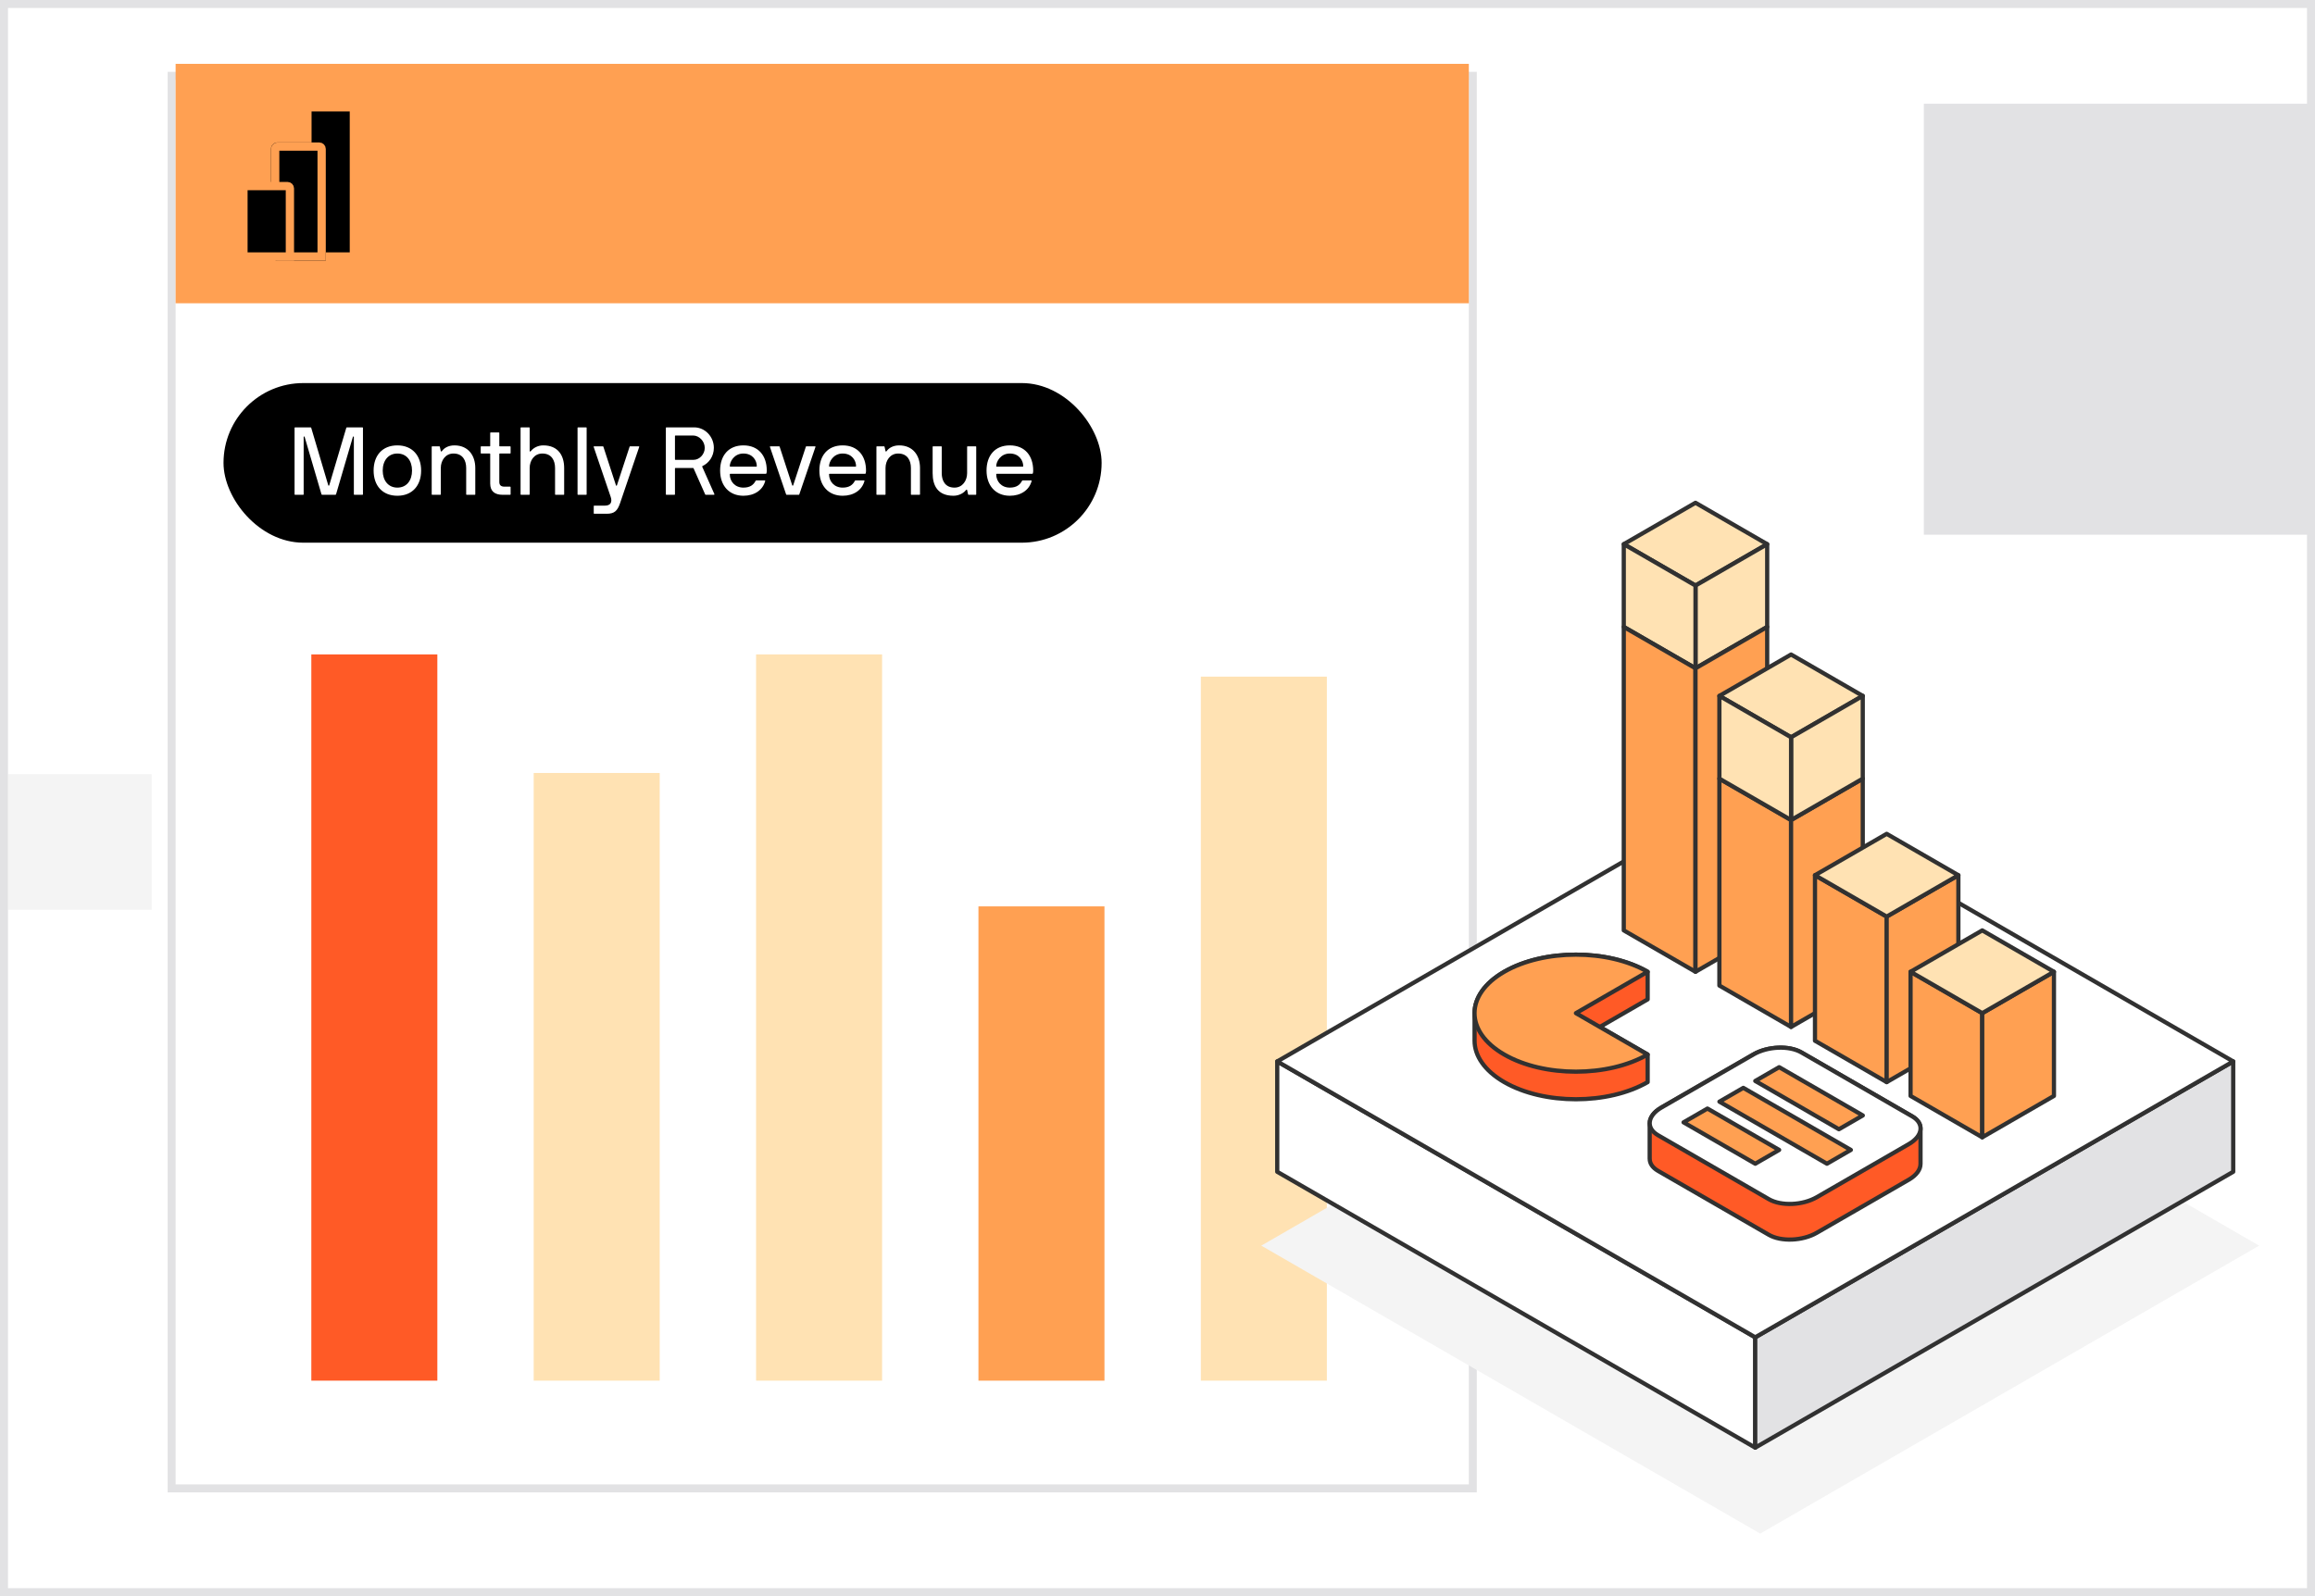 <svg width="290" height="200" viewBox="0 0 290 200" fill="none" xmlns="http://www.w3.org/2000/svg">
<g clip-path="url(#clip0_7474_18940)">
<rect width="290" height="200" fill="white"/>
<g filter="url(#filter0_d_7474_18940)">
<rect x="21" y="7" width="164" height="178" fill="white"/>
<rect x="21.5" y="7.5" width="163" height="177" stroke="#E2E2E4"/>
</g>
<rect x="28" y="48" width="110" height="20" rx="10" fill="black"/>
<path d="M41.244 60.812L43.38 53.612C43.404 53.564 43.428 53.552 43.464 53.552H45.408C45.444 53.552 45.468 53.576 45.468 53.612V61.94C45.468 61.976 45.444 62 45.408 62H44.388C44.352 62 44.328 61.976 44.328 61.94V54.752C44.328 54.668 44.22 54.68 44.208 54.74L42.096 61.94C42.084 61.976 42.036 62 42 62H40.368C40.332 62 40.284 61.976 40.272 61.94L38.16 54.74C38.136 54.668 38.04 54.68 38.04 54.752V61.94C38.04 61.976 38.016 62 37.98 62H36.96C36.924 62 36.9 61.976 36.9 61.94V53.612C36.9 53.576 36.924 53.552 36.96 53.552H38.904C38.94 53.552 38.964 53.564 38.988 53.612L41.124 60.812C41.148 60.872 41.22 60.872 41.244 60.812ZM52.755 58.964C52.755 60.836 51.651 62.12 49.779 62.12C47.895 62.12 46.803 60.836 46.803 58.964C46.803 57.08 47.895 55.808 49.779 55.808C51.651 55.808 52.755 57.092 52.755 58.964ZM51.615 58.964C51.615 57.716 50.931 56.828 49.779 56.828C48.639 56.828 47.943 57.716 47.943 58.964C47.943 60.212 48.639 61.1 49.779 61.1C50.931 61.1 51.615 60.212 51.615 58.964ZM54.139 55.928H55.039C55.075 55.928 55.087 55.952 55.099 55.988L55.219 56.528C55.231 56.6 55.327 56.576 55.351 56.54C55.591 56.18 56.119 55.808 56.923 55.808C58.663 55.808 59.539 57.08 59.539 58.64V61.94C59.539 61.976 59.515 62 59.479 62H58.459C58.423 62 58.399 61.976 58.399 61.94V58.64C58.399 57.728 57.991 56.828 56.803 56.828C55.795 56.828 55.219 57.704 55.219 58.64V61.94C55.219 61.976 55.195 62 55.159 62H54.139C54.103 62 54.079 61.976 54.079 61.94V55.988C54.079 55.952 54.103 55.928 54.139 55.928ZM63.964 61.04V61.94C63.964 61.976 63.94 62 63.904 62H62.98C61.984 62 61.408 61.568 61.408 60.584V56.888C61.408 56.852 61.384 56.828 61.348 56.828H60.28C60.244 56.828 60.22 56.804 60.22 56.768V55.988C60.22 55.952 60.244 55.928 60.28 55.928H61.348C61.384 55.928 61.408 55.904 61.408 55.868V54.248C61.408 54.212 61.432 54.188 61.468 54.188H62.488C62.524 54.188 62.548 54.212 62.548 54.248V55.868C62.548 55.904 62.572 55.928 62.608 55.928H63.904C63.94 55.928 63.964 55.952 63.964 55.988V56.768C63.964 56.804 63.94 56.828 63.904 56.828H62.608C62.572 56.828 62.548 56.852 62.548 56.888V60.38C62.548 60.752 62.716 60.98 63.196 60.98H63.904C63.94 60.98 63.964 61.004 63.964 61.04ZM65.272 53.552H66.292C66.328 53.552 66.352 53.576 66.352 53.612V56.516C66.352 56.576 66.436 56.6 66.484 56.54C66.844 56.084 67.432 55.808 68.056 55.808C69.916 55.808 70.672 57.08 70.672 58.64V61.94C70.672 61.976 70.648 62 70.612 62H69.592C69.556 62 69.532 61.976 69.532 61.94V58.64C69.532 57.728 69.124 56.828 67.936 56.828C66.928 56.828 66.352 57.704 66.352 58.64V61.94C66.352 61.976 66.328 62 66.292 62H65.272C65.236 62 65.212 61.976 65.212 61.94V53.612C65.212 53.576 65.236 53.552 65.272 53.552ZM73.489 53.612V61.94C73.489 61.976 73.465 62 73.429 62H72.409C72.373 62 72.349 61.976 72.349 61.94C72.349 59.168 72.349 56.384 72.349 53.612C72.349 53.576 72.373 53.552 72.409 53.552H73.429C73.465 53.552 73.489 53.576 73.489 53.612ZM74.378 64.316V63.416C74.378 63.38 74.402 63.356 74.438 63.356H75.794C76.502 63.356 76.718 62.9 76.502 62.264L74.366 55.988C74.354 55.94 74.402 55.928 74.438 55.928H75.53C75.566 55.928 75.578 55.952 75.59 55.988L77.162 60.812C77.186 60.884 77.258 60.884 77.282 60.812L78.866 55.988C78.878 55.952 78.89 55.928 78.926 55.928H80.018C80.054 55.928 80.09 55.952 80.078 55.988L77.678 63.044C77.342 64.016 76.97 64.376 75.998 64.376H74.438C74.402 64.376 74.378 64.352 74.378 64.316ZM83.412 61.94V53.612C83.412 53.576 83.436 53.552 83.472 53.552H86.976C88.296 53.552 89.424 54.692 89.424 56.12C89.424 57.164 88.824 58.016 87.996 58.4C87.972 58.412 87.948 58.448 87.972 58.496L89.484 61.892C89.52 61.964 89.472 62 89.436 62H88.416C88.38 62 88.356 62 88.332 61.94L86.892 58.7C86.868 58.64 86.844 58.64 86.784 58.64H84.612C84.576 58.64 84.552 58.664 84.552 58.7V61.94C84.552 61.976 84.528 62 84.492 62H83.472C83.436 62 83.412 61.976 83.412 61.94ZM86.832 54.572H84.612C84.576 54.572 84.552 54.596 84.552 54.632V57.56C84.552 57.596 84.576 57.62 84.612 57.62H86.88C87.612 57.62 88.284 56.936 88.284 56.12C88.284 55.292 87.588 54.572 86.832 54.572ZM95.933 59.372H91.481C91.445 59.372 91.421 59.396 91.421 59.432C91.421 60.308 92.057 61.1 93.125 61.1C93.977 61.1 94.397 60.74 94.649 60.26C94.673 60.212 94.697 60.2 94.733 60.2H95.801C95.837 60.2 95.873 60.212 95.861 60.26C95.549 61.436 94.481 62.12 93.125 62.12C91.325 62.12 90.209 60.836 90.209 58.964C90.209 57.08 91.265 55.808 93.125 55.808C94.997 55.808 96.053 57.092 96.053 58.964C96.053 59.084 96.041 59.204 96.017 59.3C96.005 59.336 95.969 59.372 95.933 59.372ZM94.805 58.412C94.805 57.728 94.313 56.828 93.125 56.828C91.961 56.828 91.421 57.848 91.421 58.412C91.421 58.448 91.457 58.472 91.481 58.472H94.745C94.781 58.472 94.805 58.448 94.805 58.412ZM100.07 62H98.546C98.51 62 98.486 61.976 98.474 61.94L96.446 55.988C96.434 55.94 96.482 55.928 96.518 55.928H97.61C97.646 55.928 97.658 55.952 97.67 55.988L99.242 60.812C99.266 60.872 99.338 60.872 99.362 60.812L100.946 55.988C100.958 55.952 100.97 55.928 101.006 55.928H102.098C102.134 55.928 102.17 55.952 102.158 55.988L100.13 61.94C100.118 61.976 100.106 62 100.07 62ZM108.367 59.372H103.915C103.879 59.372 103.855 59.396 103.855 59.432C103.855 60.308 104.491 61.1 105.559 61.1C106.411 61.1 106.831 60.74 107.083 60.26C107.107 60.212 107.131 60.2 107.167 60.2H108.235C108.271 60.2 108.307 60.212 108.295 60.26C107.983 61.436 106.915 62.12 105.559 62.12C103.759 62.12 102.643 60.836 102.643 58.964C102.643 57.08 103.699 55.808 105.559 55.808C107.431 55.808 108.487 57.092 108.487 58.964C108.487 59.084 108.475 59.204 108.451 59.3C108.439 59.336 108.403 59.372 108.367 59.372ZM107.239 58.412C107.239 57.728 106.747 56.828 105.559 56.828C104.395 56.828 103.855 57.848 103.855 58.412C103.855 58.448 103.891 58.472 103.915 58.472H107.179C107.215 58.472 107.239 58.448 107.239 58.412ZM109.85 55.928H110.75C110.786 55.928 110.798 55.952 110.81 55.988L110.93 56.528C110.942 56.6 111.038 56.576 111.062 56.54C111.302 56.18 111.83 55.808 112.634 55.808C114.374 55.808 115.25 57.08 115.25 58.64V61.94C115.25 61.976 115.226 62 115.19 62H114.17C114.134 62 114.11 61.976 114.11 61.94V58.64C114.11 57.728 113.702 56.828 112.514 56.828C111.506 56.828 110.93 57.704 110.93 58.64V61.94C110.93 61.976 110.906 62 110.87 62H109.85C109.814 62 109.79 61.976 109.79 61.94V55.988C109.79 55.952 109.814 55.928 109.85 55.928ZM122.231 62H121.331C121.295 62 121.283 61.976 121.271 61.94L121.151 61.4C121.127 61.328 121.043 61.352 121.019 61.388C120.803 61.7 120.215 62.12 119.447 62.12C117.467 62.12 116.831 60.848 116.831 59.288V55.988C116.831 55.952 116.855 55.928 116.891 55.928H117.911C117.947 55.928 117.971 55.952 117.971 55.988V59.288C117.971 60.2 118.379 61.1 119.567 61.1C120.575 61.1 121.151 60.224 121.151 59.288V55.988C121.151 55.952 121.175 55.928 121.211 55.928H122.231C122.267 55.928 122.291 55.952 122.291 55.988V61.94C122.291 61.976 122.267 62 122.231 62ZM129.308 59.372H124.856C124.82 59.372 124.796 59.396 124.796 59.432C124.796 60.308 125.432 61.1 126.5 61.1C127.352 61.1 127.772 60.74 128.024 60.26C128.048 60.212 128.072 60.2 128.108 60.2H129.176C129.212 60.2 129.248 60.212 129.236 60.26C128.924 61.436 127.856 62.12 126.5 62.12C124.7 62.12 123.584 60.836 123.584 58.964C123.584 57.08 124.64 55.808 126.5 55.808C128.372 55.808 129.428 57.092 129.428 58.964C129.428 59.084 129.416 59.204 129.392 59.3C129.38 59.336 129.344 59.372 129.308 59.372ZM128.18 58.412C128.18 57.728 127.688 56.828 126.5 56.828C125.336 56.828 124.796 57.848 124.796 58.412C124.796 58.448 124.832 58.472 124.856 58.472H128.12C128.156 58.472 128.18 58.448 128.18 58.412Z" fill="white"/>
<rect x="150.43" y="84.786" width="15.786" height="88.214" fill="#FFE2B3"/>
<rect x="39" y="82" width="15.786" height="91" fill="#FF5A26"/>
<rect x="66.856" y="96.857" width="15.786" height="76.143" fill="#FFE2B3"/>
<rect x="94.715" y="82" width="15.786" height="91" fill="#FFE2B3"/>
<rect x="122.57" y="113.572" width="15.786" height="59.429" fill="#FFA052"/>
<path d="M220.502 192.165L158 156.083L220.502 120L283 156.083L220.502 192.165Z" fill="#F4F4F4"/>
<path d="M160 133.001V146.828L219.879 181.396V167.569L160 133.001Z" fill="white" stroke="#313131" stroke-width="0.528" stroke-linejoin="round"/>
<path d="M279.754 133.001V146.828L219.879 181.396V167.569L279.754 133.001Z" fill="#E2E2E4" stroke="#313131" stroke-width="0.528" stroke-linejoin="round"/>
<path d="M219.879 167.569L160 133.001L219.879 98.432L279.754 133.001L219.879 167.569Z" fill="white" stroke="#313131" stroke-width="0.528" stroke-linejoin="round"/>
<path d="M212.395 73.371L203.41 68.185L212.395 63L221.376 68.185L212.395 73.371Z" fill="#FFE2B3" stroke="#313131" stroke-width="0.528" stroke-linecap="round" stroke-linejoin="round"/>
<path d="M221.376 78.556L212.395 83.741V73.371L221.376 68.185V78.556Z" fill="#FFE2B3" stroke="#313131" stroke-width="0.528" stroke-linecap="round" stroke-linejoin="round"/>
<path d="M212.395 83.741L203.41 78.556V68.185L212.395 73.371V83.741Z" fill="#FFE2B3" stroke="#313131" stroke-width="0.528" stroke-linecap="round" stroke-linejoin="round"/>
<path d="M212.395 83.741V121.766L203.41 116.581V78.556L212.395 83.741Z" fill="#FFA052" stroke="#313131" stroke-width="0.528" stroke-linecap="round" stroke-linejoin="round"/>
<path d="M212.395 83.741V121.766L221.376 116.581V78.556L212.395 83.741Z" fill="#FFA052" stroke="#313131" stroke-width="0.528" stroke-linecap="round" stroke-linejoin="round"/>
<path d="M224.368 102.753V128.68L215.387 123.494V97.568L224.368 102.753Z" fill="#FFA052" stroke="#313131" stroke-width="0.528" stroke-linecap="round" stroke-linejoin="round"/>
<path d="M224.367 102.753V128.68L233.348 123.494V97.568L224.367 102.753Z" fill="#FFA052" stroke="#313131" stroke-width="0.528" stroke-linecap="round" stroke-linejoin="round"/>
<path d="M236.345 114.852V135.593L227.363 130.408V109.667L236.345 114.852Z" fill="#FFA052" stroke="#313131" stroke-width="0.528" stroke-linecap="round" stroke-linejoin="round"/>
<path d="M236.344 114.852V135.593L245.325 130.408V109.667L236.344 114.852Z" fill="#FFA052" stroke="#313131" stroke-width="0.528" stroke-linecap="round" stroke-linejoin="round"/>
<path d="M248.317 126.951V142.507L239.336 137.322V121.766L248.317 126.951Z" fill="#FFA052" stroke="#313131" stroke-width="0.528" stroke-linecap="round" stroke-linejoin="round"/>
<path d="M248.316 126.951V142.507L257.298 137.322V121.766L248.316 126.951Z" fill="#FFA052" stroke="#313131" stroke-width="0.528" stroke-linecap="round" stroke-linejoin="round"/>
<path d="M224.368 92.383L215.387 87.198L224.368 82.013L233.349 87.198L224.368 92.383Z" fill="#FFE2B3" stroke="#313131" stroke-width="0.528" stroke-linecap="round" stroke-linejoin="round"/>
<path d="M233.348 97.568L224.367 102.753V92.383L233.348 87.198V97.568Z" fill="#FFE2B3" stroke="#313131" stroke-width="0.528" stroke-linecap="round" stroke-linejoin="round"/>
<path d="M224.368 102.753L215.387 97.568V87.198L224.368 92.383V102.753Z" fill="#FFE2B3" stroke="#313131" stroke-width="0.528" stroke-linecap="round" stroke-linejoin="round"/>
<path d="M236.345 114.852L227.363 109.667L236.345 104.482L245.326 109.667L236.345 114.852Z" fill="#FFE2B3" stroke="#313131" stroke-width="0.528" stroke-linecap="round" stroke-linejoin="round"/>
<path d="M248.317 126.952L239.336 121.766L248.317 116.581L257.298 121.766L248.317 126.952Z" fill="#FFE2B3" stroke="#313131" stroke-width="0.528" stroke-linecap="round" stroke-linejoin="round"/>
<path d="M206.401 132.136L200.413 128.68L206.401 125.223V121.766C201.44 118.904 193.399 118.904 188.438 121.766C185.96 123.197 184.719 125.074 184.719 126.951V130.408C184.719 132.285 185.96 134.162 188.438 135.593C193.399 138.455 201.44 138.455 206.401 135.593V132.136Z" fill="#FF5A26" stroke="#313131" stroke-width="0.528" stroke-linecap="round" stroke-linejoin="round"/>
<path d="M206.398 121.766C201.437 118.904 193.396 118.904 188.435 121.766C183.475 124.628 183.475 129.274 188.435 132.136C193.396 134.999 201.437 134.999 206.398 132.136L197.417 126.951L206.398 121.766Z" fill="#FFA052" stroke="#313131" stroke-width="0.528" stroke-linecap="round" stroke-linejoin="round"/>
<path d="M240.583 141.394H240.58C240.58 140.83 240.241 140.291 239.546 139.89L225.659 131.874C224.121 130.985 221.431 131.096 219.655 132.123L208.125 138.777C207.154 139.337 206.66 140.056 206.66 140.737H206.656V145.203H206.66C206.66 145.767 206.998 146.306 207.693 146.707L221.58 154.723C223.118 155.612 225.808 155.501 227.585 154.474L239.114 147.82C240.085 147.26 240.58 146.541 240.58 145.86H240.583V141.394Z" fill="#FF5A26" stroke="#313131" stroke-width="0.528" stroke-linecap="round" stroke-linejoin="round"/>
<path d="M221.585 150.261L207.698 142.244C206.16 141.356 206.354 139.804 208.13 138.777L219.66 132.123C221.436 131.096 224.123 130.985 225.664 131.874L239.551 139.89C241.089 140.779 240.896 142.331 239.119 143.357L227.59 150.012C225.813 151.038 223.127 151.149 221.585 150.261Z" fill="white" stroke="#313131" stroke-width="0.528" stroke-linejoin="round"/>
<path d="M230.361 141.498L219.883 135.448L222.877 133.72L233.355 139.769L230.361 141.498Z" fill="#FFA052" stroke="#313131" stroke-width="0.528" stroke-linecap="round" stroke-linejoin="round"/>
<path d="M228.863 145.819L215.391 138.041L218.384 136.312L231.856 144.09L228.863 145.819Z" fill="#FFA052" stroke="#313131" stroke-width="0.528" stroke-linecap="round" stroke-linejoin="round"/>
<path d="M219.88 145.818L210.898 140.633L213.892 138.905L222.873 144.09L219.88 145.818Z" fill="#FFA052" stroke="#313131" stroke-width="0.528" stroke-linecap="round" stroke-linejoin="round"/>
<path d="M22 8H184V38H22V8Z" fill="#FFA052"/>
<g clip-path="url(#clip1_7474_18940)">
<path d="M38.806 13.451H44.036C44.199 13.451 44.331 13.583 44.331 13.746V31.847C44.331 32.01 44.199 32.142 44.036 32.142H38.806C38.644 32.142 38.511 32.01 38.511 31.847V13.746C38.511 13.583 38.644 13.451 38.806 13.451Z" fill="black" stroke="#FFA052" stroke-width="1.038"/>
<path d="M40.811 31.847V32.661H39.997H34.767C34.318 32.661 33.953 32.297 33.953 31.847V18.663C33.953 18.213 34.318 17.849 34.767 17.849H39.997C40.447 17.849 40.811 18.213 40.811 18.663V31.847Z" fill="black"/>
<path d="M40.292 31.847V32.142H39.997H34.767C34.604 32.142 34.472 32.01 34.472 31.847V18.663C34.472 18.5 34.604 18.368 34.767 18.368H39.997C40.16 18.368 40.292 18.5 40.292 18.663V31.847Z" fill="black" stroke="#FFA052" stroke-width="1.038"/>
<path d="M36.316 31.847V32.142H36.021H30.791C30.628 32.142 30.496 32.01 30.496 31.847V23.611C30.496 23.448 30.628 23.316 30.791 23.316H36.021C36.184 23.316 36.316 23.448 36.316 23.611V31.847Z" fill="black" stroke="#FFA052" stroke-width="1.038"/>
</g>
<path d="M241 13H291V67H241V13Z" fill="#E2E2E4"/>
<path d="M1 97H19V114H1V97Z" fill="#F4F4F4"/>
</g>
<rect x="0.5" y="0.5" width="289" height="199" stroke="#E2E2E4"/>
<defs>
<filter id="filter0_d_7474_18940" x="19" y="7" width="168" height="182" filterUnits="userSpaceOnUse" color-interpolation-filters="sRGB">
<feFlood flood-opacity="0" result="BackgroundImageFix"/>
<feColorMatrix in="SourceAlpha" type="matrix" values="0 0 0 0 0 0 0 0 0 0 0 0 0 0 0 0 0 0 127 0" result="hardAlpha"/>
<feOffset dy="2"/>
<feGaussianBlur stdDeviation="1"/>
<feComposite in2="hardAlpha" operator="out"/>
<feColorMatrix type="matrix" values="0 0 0 0 0 0 0 0 0 0 0 0 0 0 0 0 0 0 0.1 0"/>
<feBlend mode="normal" in2="BackgroundImageFix" result="effect1_dropShadow_7474_18940"/>
<feBlend mode="normal" in="SourceGraphic" in2="effect1_dropShadow_7474_18940" result="shape"/>
</filter>
<clipPath id="clip0_7474_18940">
<rect width="290" height="200" fill="white"/>
</clipPath>
<clipPath id="clip1_7474_18940">
<rect width="19.729" height="19.729" fill="white" transform="translate(27.551 12.932)"/>
</clipPath>
</defs>
</svg>
